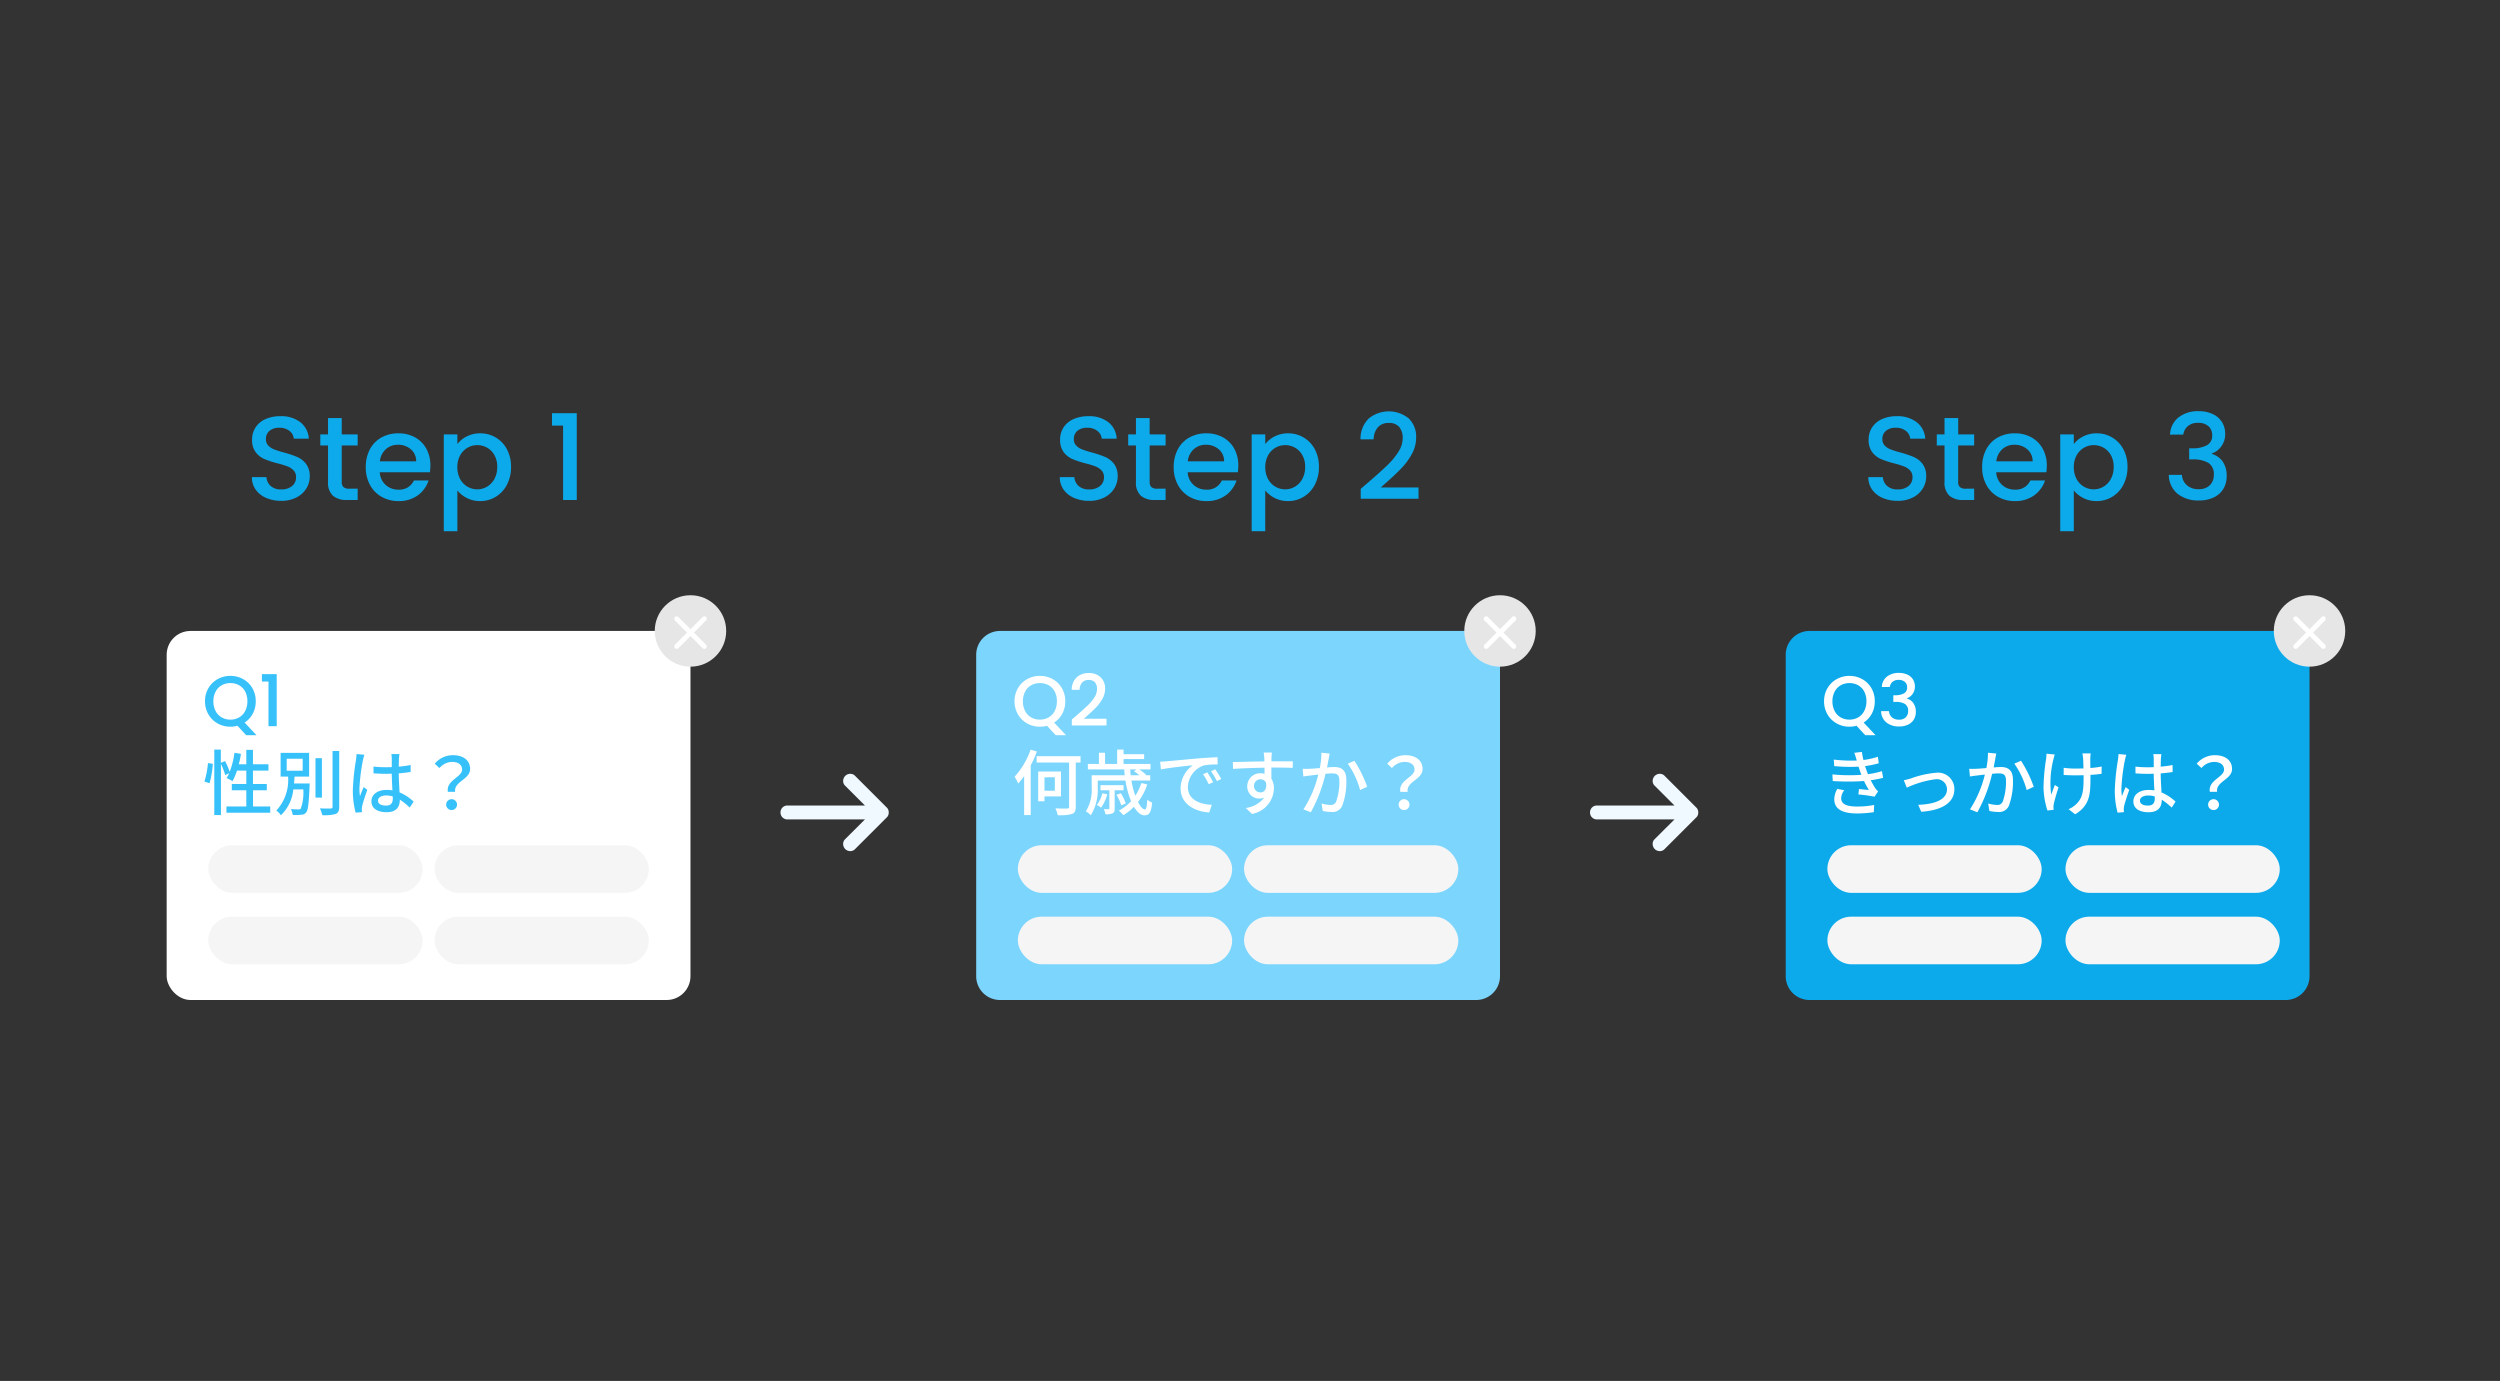 <svg xmlns="http://www.w3.org/2000/svg" width="210" height="116" viewBox="0 0 210 116">
  <rect x="0" y="0" width="210" height="116" fill="#333333" stroke="none"/>
  <g id="func-web-05" transform="translate(0 0.113)">
    <rect id="長方形_19825" data-name="長方形 19825" width="210" height="116" rx="8" transform="translate(0 -0.113)" fill="none"/>
    <g id="グループ_60434" data-name="グループ 60434">
      <path id="パス_31532" data-name="パス 31532" d="M5.619,11.07a3.113,3.113,0,0,1-1.26-.245,2.068,2.068,0,0,1-.88-.695,1.765,1.765,0,0,1-.32-1.05h1.22a1.1,1.1,0,0,0,.355.74,1.258,1.258,0,0,0,.885.29,1.363,1.363,0,0,0,.92-.285.926.926,0,0,0,.33-.735.8.8,0,0,0-.2-.57,1.371,1.371,0,0,0-.51-.34,7.691,7.691,0,0,0-.845-.26A7.917,7.917,0,0,1,4.2,7.555a1.826,1.826,0,0,1-.725-.575,1.662,1.662,0,0,1-.3-1.04,1.848,1.848,0,0,1,.3-1.05,1.916,1.916,0,0,1,.84-.69,3.052,3.052,0,0,1,1.25-.24,2.6,2.6,0,0,1,1.655.5A1.863,1.863,0,0,1,7.939,5.85H6.679a.913.913,0,0,0-.36-.65,1.331,1.331,0,0,0-.87-.27,1.234,1.234,0,0,0-.8.25.871.871,0,0,0-.31.72.731.731,0,0,0,.195.525,1.377,1.377,0,0,0,.495.325,7.685,7.685,0,0,0,.82.26,8.56,8.56,0,0,1,1.125.38,1.873,1.873,0,0,1,.74.585A1.681,1.681,0,0,1,8.019,9.03a1.9,1.9,0,0,1-.285,1,2.056,2.056,0,0,1-.83.755A2.737,2.737,0,0,1,5.619,11.07Zm5.086-4.65V9.47a.585.585,0,0,0,.145.445.721.721,0,0,0,.495.135h.7V11h-.9a1.735,1.735,0,0,1-1.18-.36,1.484,1.484,0,0,1-.41-1.17V6.42h-.65V5.49h.65V4.12h1.15V5.49h1.34v.93Zm7.446,1.69a3.564,3.564,0,0,1-.04.56H13.9a1.529,1.529,0,0,0,.49,1.06,1.547,1.547,0,0,0,1.08.4,1.334,1.334,0,0,0,1.3-.77H18a2.482,2.482,0,0,1-.9,1.245,2.655,2.655,0,0,1-1.625.485,2.814,2.814,0,0,1-1.415-.355,2.526,2.526,0,0,1-.98-1,3.051,3.051,0,0,1-.355-1.495,3.122,3.122,0,0,1,.345-1.495,2.426,2.426,0,0,1,.97-.995,2.887,2.887,0,0,1,1.435-.35,2.806,2.806,0,0,1,1.39.34,2.4,2.4,0,0,1,.95.955A2.876,2.876,0,0,1,18.152,8.11Zm-1.19-.36a1.3,1.3,0,0,0-.45-1.01,1.609,1.609,0,0,0-1.09-.38,1.464,1.464,0,0,0-1.01.375,1.567,1.567,0,0,0-.5,1.015ZM20.418,6.3a2.317,2.317,0,0,1,.79-.64,2.413,2.413,0,0,1,1.13-.26,2.5,2.5,0,0,1,2.25,1.35,3.086,3.086,0,0,1,.34,1.47,3.176,3.176,0,0,1-.34,1.485,2.541,2.541,0,0,1-.935,1.02,2.466,2.466,0,0,1-1.315.365,2.391,2.391,0,0,1-1.12-.255,2.51,2.51,0,0,1-.8-.635v3.42h-1.14V5.49h1.14Zm3.35,1.92a1.967,1.967,0,0,0-.235-.985,1.611,1.611,0,0,0-.62-.63,1.665,1.665,0,0,0-.825-.215,1.618,1.618,0,0,0-.815.22,1.638,1.638,0,0,0-.62.64,2,2,0,0,0-.235.99,2.024,2.024,0,0,0,.235,1,1.625,1.625,0,0,0,1.435.865,1.608,1.608,0,0,0,.825-.225,1.658,1.658,0,0,0,.62-.655A2.053,2.053,0,0,0,23.768,8.22Zm4.6-3.47V3.71h2.08V11H29.3V4.75Z" transform="translate(18 30.887)" fill="#0caaeb"/>
      <path id="パス_31533" data-name="パス 31533" d="M4.484,11.07a3.113,3.113,0,0,1-1.26-.245,2.068,2.068,0,0,1-.88-.695,1.765,1.765,0,0,1-.32-1.05h1.22a1.1,1.1,0,0,0,.355.74,1.258,1.258,0,0,0,.885.29,1.363,1.363,0,0,0,.92-.285.926.926,0,0,0,.33-.735.8.8,0,0,0-.2-.57,1.371,1.371,0,0,0-.51-.34,7.691,7.691,0,0,0-.845-.26,7.917,7.917,0,0,1-1.105-.365,1.826,1.826,0,0,1-.725-.575,1.662,1.662,0,0,1-.3-1.04,1.848,1.848,0,0,1,.3-1.05,1.916,1.916,0,0,1,.84-.69,3.052,3.052,0,0,1,1.25-.24,2.6,2.6,0,0,1,1.655.5A1.863,1.863,0,0,1,6.8,5.85H5.544a.913.913,0,0,0-.36-.65,1.331,1.331,0,0,0-.87-.27,1.234,1.234,0,0,0-.8.25.871.871,0,0,0-.31.72.731.731,0,0,0,.195.525,1.377,1.377,0,0,0,.5.325,7.685,7.685,0,0,0,.82.26,8.56,8.56,0,0,1,1.125.38,1.873,1.873,0,0,1,.74.585A1.681,1.681,0,0,1,6.884,9.03a1.9,1.9,0,0,1-.285,1,2.056,2.056,0,0,1-.83.755A2.737,2.737,0,0,1,4.484,11.07ZM9.57,6.42V9.47a.585.585,0,0,0,.145.445.721.721,0,0,0,.495.135h.7V11h-.9a1.735,1.735,0,0,1-1.18-.36,1.484,1.484,0,0,1-.41-1.17V6.42H7.77V5.49h.65V4.12H9.57V5.49h1.34v.93Zm7.446,1.69a3.564,3.564,0,0,1-.04.56h-4.21a1.529,1.529,0,0,0,.49,1.06,1.547,1.547,0,0,0,1.08.4,1.334,1.334,0,0,0,1.3-.77h1.23a2.482,2.482,0,0,1-.9,1.245,2.655,2.655,0,0,1-1.625.485,2.814,2.814,0,0,1-1.415-.355,2.526,2.526,0,0,1-.98-1,3.051,3.051,0,0,1-.355-1.495,3.122,3.122,0,0,1,.345-1.495,2.426,2.426,0,0,1,.97-.995,2.887,2.887,0,0,1,1.435-.35,2.806,2.806,0,0,1,1.39.34,2.4,2.4,0,0,1,.95.955A2.876,2.876,0,0,1,17.017,8.11Zm-1.19-.36a1.3,1.3,0,0,0-.45-1.01,1.609,1.609,0,0,0-1.09-.38,1.464,1.464,0,0,0-1.01.375,1.567,1.567,0,0,0-.5,1.015ZM19.283,6.3a2.317,2.317,0,0,1,.79-.64A2.413,2.413,0,0,1,21.2,5.4a2.5,2.5,0,0,1,2.25,1.35,3.086,3.086,0,0,1,.34,1.47,3.176,3.176,0,0,1-.34,1.485,2.541,2.541,0,0,1-.935,1.02,2.466,2.466,0,0,1-1.315.365,2.391,2.391,0,0,1-1.12-.255,2.51,2.51,0,0,1-.8-.635v3.42h-1.14V5.49h1.14Zm3.35,1.92a1.967,1.967,0,0,0-.235-.985,1.611,1.611,0,0,0-.62-.63,1.665,1.665,0,0,0-.825-.215,1.618,1.618,0,0,0-.815.22,1.638,1.638,0,0,0-.62.64,2,2,0,0,0-.235.99,2.024,2.024,0,0,0,.235,1,1.625,1.625,0,0,0,1.435.865,1.608,1.608,0,0,0,.825-.225,1.658,1.658,0,0,0,.62-.655A2.053,2.053,0,0,0,22.633,8.22Zm5.383,1.23q.96-.83,1.515-1.365a6.149,6.149,0,0,0,.925-1.115,2.143,2.143,0,0,0,.37-1.16,1.42,1.42,0,0,0-.285-.94,1.1,1.1,0,0,0-.895-.34,1.146,1.146,0,0,0-.915.375,1.561,1.561,0,0,0-.345,1h-1.1a2.347,2.347,0,0,1,.685-1.745,2.657,2.657,0,0,1,3.37-.005,2.133,2.133,0,0,1,.615,1.6,2.84,2.84,0,0,1-.365,1.385,5.577,5.577,0,0,1-.87,1.19q-.5.525-1.285,1.215l-.45.4h3.17v.95H27.3v-.83Z" transform="translate(87 30.887)" fill="#0caaeb"/>
      <path id="パス_31534" data-name="パス 31534" d="M4.4,11.07a3.113,3.113,0,0,1-1.26-.245,2.068,2.068,0,0,1-.88-.695,1.765,1.765,0,0,1-.32-1.05h1.22a1.1,1.1,0,0,0,.355.74,1.258,1.258,0,0,0,.885.29,1.363,1.363,0,0,0,.92-.285.926.926,0,0,0,.33-.735.8.8,0,0,0-.2-.57,1.371,1.371,0,0,0-.51-.34,7.691,7.691,0,0,0-.845-.26,7.917,7.917,0,0,1-1.105-.365,1.826,1.826,0,0,1-.725-.575,1.662,1.662,0,0,1-.3-1.04,1.848,1.848,0,0,1,.3-1.05A1.916,1.916,0,0,1,3.1,4.2a3.052,3.052,0,0,1,1.25-.24A2.6,2.6,0,0,1,6,4.465,1.863,1.863,0,0,1,6.719,5.85H5.459A.913.913,0,0,0,5.1,5.2a1.331,1.331,0,0,0-.87-.27,1.234,1.234,0,0,0-.8.25.871.871,0,0,0-.31.72.731.731,0,0,0,.195.525,1.377,1.377,0,0,0,.5.325,7.685,7.685,0,0,0,.82.26,8.56,8.56,0,0,1,1.125.38,1.873,1.873,0,0,1,.74.585A1.681,1.681,0,0,1,6.8,9.03a1.9,1.9,0,0,1-.285,1,2.056,2.056,0,0,1-.83.755A2.737,2.737,0,0,1,4.4,11.07ZM9.485,6.42V9.47a.585.585,0,0,0,.145.445.721.721,0,0,0,.5.135h.7V11h-.9a1.735,1.735,0,0,1-1.18-.36,1.484,1.484,0,0,1-.41-1.17V6.42h-.65V5.49h.65V4.12h1.15V5.49h1.34v.93Zm7.446,1.69a3.564,3.564,0,0,1-.04.56h-4.21a1.529,1.529,0,0,0,.49,1.06,1.547,1.547,0,0,0,1.08.4,1.334,1.334,0,0,0,1.3-.77h1.23a2.482,2.482,0,0,1-.905,1.245,2.655,2.655,0,0,1-1.625.485,2.814,2.814,0,0,1-1.415-.355,2.526,2.526,0,0,1-.98-1A3.051,3.051,0,0,1,11.5,8.24a3.122,3.122,0,0,1,.345-1.495,2.426,2.426,0,0,1,.97-.995,2.887,2.887,0,0,1,1.435-.35,2.806,2.806,0,0,1,1.39.34,2.4,2.4,0,0,1,.95.955A2.876,2.876,0,0,1,16.932,8.11Zm-1.19-.36a1.3,1.3,0,0,0-.45-1.01,1.609,1.609,0,0,0-1.09-.38,1.464,1.464,0,0,0-1.01.375,1.567,1.567,0,0,0-.5,1.015ZM19.2,6.3a2.317,2.317,0,0,1,.79-.64,2.413,2.413,0,0,1,1.13-.26,2.5,2.5,0,0,1,2.25,1.35,3.086,3.086,0,0,1,.34,1.47,3.176,3.176,0,0,1-.34,1.485,2.541,2.541,0,0,1-.935,1.02,2.466,2.466,0,0,1-1.315.365A2.391,2.391,0,0,1,20,10.835a2.51,2.51,0,0,1-.8-.635v3.42h-1.14V5.49H19.2Zm3.35,1.92a1.967,1.967,0,0,0-.235-.985,1.611,1.611,0,0,0-.62-.63,1.665,1.665,0,0,0-.825-.215,1.618,1.618,0,0,0-.815.22,1.638,1.638,0,0,0-.62.64,2,2,0,0,0-.235.99,2.024,2.024,0,0,0,.235,1,1.625,1.625,0,0,0,1.435.865,1.608,1.608,0,0,0,.825-.225,1.658,1.658,0,0,0,.62-.655A2.053,2.053,0,0,0,22.548,8.22Zm4.733-2.71A1.915,1.915,0,0,1,28,4.06a2.611,2.611,0,0,1,1.675-.52,2.722,2.722,0,0,1,1.21.25,1.792,1.792,0,0,1,.77.68,1.838,1.838,0,0,1,.26.97,1.716,1.716,0,0,1-.33,1.06,1.6,1.6,0,0,1-.79.59v.04a1.679,1.679,0,0,1,.92.655A2.083,2.083,0,0,1,32.041,9a2.035,2.035,0,0,1-.27,1.05,1.865,1.865,0,0,1-.8.725,2.812,2.812,0,0,1-1.27.265,2.756,2.756,0,0,1-1.775-.555,2.057,2.057,0,0,1-.745-1.595h1.1a1.248,1.248,0,0,0,.41.865,1.434,1.434,0,0,0,1,.335,1.261,1.261,0,0,0,.94-.335,1.18,1.18,0,0,0,.33-.865,1.1,1.1,0,0,0-.445-1,2.507,2.507,0,0,0-1.365-.3h-.26V6.66h.27A2.45,2.45,0,0,0,30.4,6.39a.891.891,0,0,0,.425-.82.989.989,0,0,0-.31-.765,1.253,1.253,0,0,0-.88-.285,1.238,1.238,0,0,0-.87.285,1.151,1.151,0,0,0-.37.7Z" transform="translate(155 30.887)" fill="#0caaeb"/>
      <g id="グループ_60431" data-name="グループ 60431" transform="translate(57.802 32.737)">
        <path id="パス_31466" data-name="パス 31466" d="M2,0H42a2,2,0,0,1,2,2V29a2,2,0,0,1-2,2H2a2,2,0,0,1-2-2V2A2,2,0,0,1,2,0Z" transform="translate(24.198 20.15)" fill="#7cd5fd"/>
        <path id="パス_31533-2" data-name="パス 31533" d="M3.678,6.756l-.732-.792a2.135,2.135,0,0,1-.594.078,2.16,2.16,0,0,1-1.071-.273,2.023,2.023,0,0,1-.774-.762,2.146,2.146,0,0,1-.285-1.1,2.13,2.13,0,0,1,.285-1.1,2.029,2.029,0,0,1,.774-.759,2.16,2.16,0,0,1,1.071-.273,2.172,2.172,0,0,1,1.077.273,2.008,2.008,0,0,1,.771.759,2.147,2.147,0,0,1,.282,1.1,2.17,2.17,0,0,1-.249,1.041,1.991,1.991,0,0,1-.687.747l1,1.062ZM.924,3.906a1.734,1.734,0,0,0,.183.813,1.31,1.31,0,0,0,.507.54,1.437,1.437,0,0,0,.738.189,1.437,1.437,0,0,0,.738-.189,1.31,1.31,0,0,0,.507-.54,1.734,1.734,0,0,0,.183-.813A1.716,1.716,0,0,0,3.6,3.1a1.3,1.3,0,0,0-.507-.534,1.455,1.455,0,0,0-.738-.186,1.456,1.456,0,0,0-.738.186,1.3,1.3,0,0,0-.507.534A1.716,1.716,0,0,0,.924,3.906ZM5.464,5.07q.576-.5.909-.819a3.69,3.69,0,0,0,.555-.669,1.286,1.286,0,0,0,.222-.7.852.852,0,0,0-.171-.564.662.662,0,0,0-.537-.2.688.688,0,0,0-.549.225.936.936,0,0,0-.207.6h-.66A1.408,1.408,0,0,1,5.437,1.9a1.415,1.415,0,0,1,1-.363,1.4,1.4,0,0,1,1.023.36,1.28,1.28,0,0,1,.369.96,1.7,1.7,0,0,1-.219.831,3.346,3.346,0,0,1-.522.714q-.3.315-.771.729l-.27.24h1.9v.57H5.032v-.5Zm-3.892,2.9A6.606,6.606,0,0,1,.228,10.246a4.027,4.027,0,0,1,.3.57,5.975,5.975,0,0,0,.5-.624v3.276h.552V9.292a8.38,8.38,0,0,0,.516-1.164Zm2.034,2.322v1.128h-.87V10.294ZM4.122,11.9V9.808H2.208v2.5h.528V11.9ZM5.766,8.518H2.076v.534h2.73V12.76c0,.12-.042.15-.168.156s-.552.006-.984-.012a2.2,2.2,0,0,1,.192.57,3.781,3.781,0,0,0,1.2-.1c.234-.09.318-.252.318-.606V9.052h.4ZM7.6,11.632a2.655,2.655,0,0,1-.468.99,2.3,2.3,0,0,1,.36.222,3.667,3.667,0,0,0,.522-1.122Zm1.776-.252v-.426H7.442v.426h.744V12.9c0,.054-.012.066-.072.072s-.21,0-.4-.006a1.944,1.944,0,0,1,.15.432,1.285,1.285,0,0,0,.6-.084c.138-.072.168-.186.168-.408V11.38Zm.186,1.11a3.707,3.707,0,0,0-.414-.858l-.366.132a3.873,3.873,0,0,1,.4.882Zm.9-2.862-.21.162a3.323,3.323,0,0,1,.45.33H9.98c-.018-.162-.03-.324-.042-.492Zm.408,1.146a4.362,4.362,0,0,1-.5,1.068,6.389,6.389,0,0,1-.33-1.278h1.578V10.12h-.384l.036-.036a3.321,3.321,0,0,0-.576-.456h.948V9.172H9.38V8.764h1.728V8.35H9.38V7.966H8.84V9.172H7.826V8.23H7.31v.942H6.38v.456H9.44c.006.168.018.33.036.492H6.7v1.014a3.432,3.432,0,0,1-.486,2.016,2,2,0,0,1,.414.33,4.075,4.075,0,0,0,.582-2.34v-.576H9.536A7.726,7.726,0,0,0,10.01,12.3a3.816,3.816,0,0,1-1.026.792,2.845,2.845,0,0,1,.378.384,4.346,4.346,0,0,0,.888-.708c.264.444.57.72.882.72.4,0,.57-.228.648-1.074a1.2,1.2,0,0,1-.408-.246c-.03.576-.084.828-.2.828-.168,0-.378-.234-.576-.63a4.928,4.928,0,0,0,.774-1.476ZM12.454,8.98l.06.654c.672-.144,2.07-.288,2.676-.348a2.407,2.407,0,0,0-1.02,1.95c0,1.32,1.23,1.95,2.406,2.01l.216-.642c-.99-.042-2.01-.408-2.01-1.5A1.989,1.989,0,0,1,16.108,9.3a5.782,5.782,0,0,1,1.17-.084V8.608c-.414.012-1.014.048-1.656.1-1.1.1-2.172.2-2.61.24C12.892,8.962,12.682,8.974,12.454,8.98Zm3.96.9-.36.156a5.674,5.674,0,0,1,.48.84l.372-.168A8.377,8.377,0,0,0,16.414,9.88Zm.666-.258-.36.162a5.631,5.631,0,0,1,.5.828l.366-.174A8.667,8.667,0,0,0,17.08,9.622Zm4.76-1.41h-.69c.012.06.03.246.048.438.006.072.006.174.012.306-.858.012-1.974.042-2.652.054l.018.576c.744-.048,1.728-.084,2.64-.1,0,.174.006.354.006.51a1.2,1.2,0,0,0-.336-.042,1.084,1.084,0,0,0-1.116,1.08,1,1,0,0,0,1.008,1.044.94.94,0,0,0,.42-.09,2.305,2.305,0,0,1-1.548.882l.51.5a2.225,2.225,0,0,0,1.848-2.154,1.478,1.478,0,0,0-.21-.8c0-.27,0-.618-.006-.942.87,0,1.44.012,1.794.03L23.6,8.95H21.8c0-.12,0-.228.006-.3A3.5,3.5,0,0,1,21.84,8.212Zm-1.506,2.814a.541.541,0,0,1,.546-.564.5.5,0,0,1,.468.288c.078.564-.156.81-.468.81A.526.526,0,0,1,20.334,11.026ZM26.7,8.3l-.7-.072a6.706,6.706,0,0,1-.138,1.29c-.342.03-.666.054-.858.06s-.378.012-.582,0l.06.648c.168-.03.444-.066.594-.084s.384-.048.66-.078a9.522,9.522,0,0,1-1.248,2.922l.618.246A12.528,12.528,0,0,0,26.342,10c.228-.024.426-.036.552-.036.378,0,.612.09.612.606a4.877,4.877,0,0,1-.27,1.758.47.47,0,0,1-.492.288,3.125,3.125,0,0,1-.732-.12l.1.624a3.374,3.374,0,0,0,.714.084.883.883,0,0,0,.924-.522,5.81,5.81,0,0,0,.342-2.178c0-.84-.438-1.074-1.02-1.074-.138,0-.354.012-.6.036.054-.282.108-.57.144-.756C26.636,8.578,26.666,8.422,26.7,8.3Zm2.07.606-.558.24a7.161,7.161,0,0,1,1.038,2.22l.594-.276A10.392,10.392,0,0,0,28.766,8.9Zm3.86,2.61h.612c-.126-.876,1.254-1.026,1.254-1.92,0-.738-.588-1.158-1.44-1.158a1.982,1.982,0,0,0-1.53.714l.4.366A1.421,1.421,0,0,1,32.974,9c.552,0,.846.258.846.648C33.82,10.288,32.464,10.534,32.626,11.512Zm.312,1.53a.456.456,0,0,0,0-.912.456.456,0,0,0,0,.912Z" transform="translate(27.198 22.15)" fill="#fff"/>
        <circle id="楕円形_1604" data-name="楕円形 1604" cx="3" cy="3" r="3" transform="translate(65.198 17.15)" fill="#e6e6e7"/>
        <path id="パス_31453" data-name="パス 31453" d="M1.362,1.652.347,2.667A.2.2,0,0,1,.2,2.724a.205.205,0,0,1-.145-.347L1.072,1.362.057.347A.2.2,0,0,1,0,.2.195.195,0,0,1,.2,0,.2.2,0,0,1,.347.057L1.362,1.072,2.377.057A.2.2,0,0,1,2.724.2a.2.2,0,0,1-.057.145L1.652,1.362,2.667,2.377a.205.205,0,0,1-.29.29Z" transform="translate(66.837 18.927)" fill="#fff"/>
        <rect id="長方形_20611" data-name="長方形 20611" width="18" height="4" rx="2" transform="translate(27.698 38.15)" fill="#f5f5f6"/>
        <rect id="長方形_20612" data-name="長方形 20612" width="18" height="4" rx="2" transform="translate(46.698 38.15)" fill="#f5f5f6"/>
        <rect id="長方形_20613" data-name="長方形 20613" width="18" height="4" rx="2" transform="translate(27.698 44.15)" fill="#f5f5f6"/>
        <rect id="長方形_20614" data-name="長方形 20614" width="18" height="4" rx="2" transform="translate(46.698 44.15)" fill="#f5f5f6"/>
      </g>
      <g id="グループ_60432" data-name="グループ 60432" transform="translate(125.802 32.737)">
        <path id="パス_31467" data-name="パス 31467" d="M2,0H42a2,2,0,0,1,2,2V29a2,2,0,0,1-2,2H2a2,2,0,0,1-2-2V2A2,2,0,0,1,2,0Z" transform="translate(24.198 20.15)" fill="#0caaeb"/>
        <path id="パス_31534-2" data-name="パス 31534" d="M3.678,6.756l-.732-.792a2.135,2.135,0,0,1-.594.078,2.16,2.16,0,0,1-1.071-.273,2.023,2.023,0,0,1-.774-.762,2.146,2.146,0,0,1-.285-1.1,2.13,2.13,0,0,1,.285-1.1,2.029,2.029,0,0,1,.774-.759,2.16,2.16,0,0,1,1.071-.273,2.172,2.172,0,0,1,1.077.273,2.008,2.008,0,0,1,.771.759,2.147,2.147,0,0,1,.282,1.1,2.17,2.17,0,0,1-.249,1.041,1.991,1.991,0,0,1-.687.747l1,1.062ZM.924,3.906a1.734,1.734,0,0,0,.183.813,1.31,1.31,0,0,0,.507.54,1.437,1.437,0,0,0,.738.189,1.437,1.437,0,0,0,.738-.189,1.31,1.31,0,0,0,.507-.54,1.734,1.734,0,0,0,.183-.813A1.716,1.716,0,0,0,3.6,3.1a1.3,1.3,0,0,0-.507-.534,1.455,1.455,0,0,0-.738-.186,1.456,1.456,0,0,0-.738.186,1.3,1.3,0,0,0-.507.534A1.716,1.716,0,0,0,.924,3.906Zm4.15-1.2a1.149,1.149,0,0,1,.429-.87,1.567,1.567,0,0,1,1.005-.312,1.633,1.633,0,0,1,.726.15,1.075,1.075,0,0,1,.462.408,1.1,1.1,0,0,1,.156.582,1.03,1.03,0,0,1-.2.636.963.963,0,0,1-.474.354v.024a1.007,1.007,0,0,1,.552.393,1.25,1.25,0,0,1,.2.729,1.221,1.221,0,0,1-.162.63,1.119,1.119,0,0,1-.48.435,1.687,1.687,0,0,1-.762.159,1.654,1.654,0,0,1-1.065-.333,1.234,1.234,0,0,1-.447-.957h.66a.749.749,0,0,0,.246.519.86.86,0,0,0,.6.2.756.756,0,0,0,.564-.2.708.708,0,0,0,.2-.519.662.662,0,0,0-.267-.6A1.5,1.5,0,0,0,6.2,3.96H6.04V3.4H6.2a1.47,1.47,0,0,0,.741-.162A.535.535,0,0,0,7.2,2.742a.593.593,0,0,0-.186-.459.752.752,0,0,0-.528-.171.743.743,0,0,0-.522.171.691.691,0,0,0-.222.423ZM2.952,8.83l.018.054a12.21,12.21,0,0,1-1.932-.078l.036.546A14.221,14.221,0,0,0,3.12,9.4c.042.126.084.264.138.42.03.084.066.174.1.264a14.021,14.021,0,0,1-2.436-.036l.03.558a19.153,19.153,0,0,0,2.628,0,6.186,6.186,0,0,0,.408.756l-.834-.084-.048.456a13.247,13.247,0,0,1,1.356.186l.3-.444a1.566,1.566,0,0,1-.246-.282,5.646,5.646,0,0,1-.372-.654,9.772,9.772,0,0,0,1.038-.2l-.1-.564a6.606,6.606,0,0,1-1.176.252c-.042-.114-.084-.222-.12-.324s-.078-.228-.12-.354a8.3,8.3,0,0,0,1.152-.234l-.078-.546a6.594,6.594,0,0,1-1.212.27,5.586,5.586,0,0,1-.126-.678l-.642.072C2.838,8.434,2.9,8.638,2.952,8.83ZM1.92,11.38l-.588-.114a1.815,1.815,0,0,0-.252.9c.012.81.708,1.164,1.9,1.164A9.473,9.473,0,0,0,4.4,13.222l.03-.606a7.088,7.088,0,0,1-1.464.132c-.876,0-1.308-.222-1.308-.7A1.152,1.152,0,0,1,1.92,11.38Zm5-.84.252.624A8.211,8.211,0,0,1,9.6,10.456a.854.854,0,0,1,.948.834c0,.906-1.086,1.272-2.418,1.314l.252.582c1.74-.108,2.784-.762,2.784-1.89A1.37,1.37,0,0,0,9.644,9.91a8.131,8.131,0,0,0-2.13.48C7.328,10.444,7.094,10.51,6.92,10.54ZM14.692,8.3l-.7-.072a6.706,6.706,0,0,1-.138,1.29c-.342.03-.666.054-.858.06s-.378.012-.582,0l.06.648c.168-.03.444-.066.594-.084s.384-.048.66-.078a9.522,9.522,0,0,1-1.248,2.922l.618.246A12.528,12.528,0,0,0,14.338,10c.228-.024.426-.036.552-.036.378,0,.612.09.612.606a4.877,4.877,0,0,1-.27,1.758.47.47,0,0,1-.492.288,3.125,3.125,0,0,1-.732-.12l.1.624a3.374,3.374,0,0,0,.714.084.883.883,0,0,0,.924-.522,5.81,5.81,0,0,0,.342-2.178c0-.84-.438-1.074-1.02-1.074-.138,0-.354.012-.6.036.054-.282.108-.57.144-.756C14.632,8.578,14.662,8.422,14.692,8.3Zm2.07.606-.558.24a7.161,7.161,0,0,1,1.038,2.22l.594-.276A10.392,10.392,0,0,0,16.762,8.9Zm5.858-.618h-.7a3.6,3.6,0,0,1,.06.378c.012.156.024.516.03.882-.246.006-.492.012-.72.012a6.506,6.506,0,0,1-.942-.066V10.1c.276.012.672.03.948.03.234,0,.48-.006.726-.012v.2c0,1.092-.066,1.71-.624,2.232a1.958,1.958,0,0,1-.636.42l.552.432c1.236-.756,1.284-1.686,1.284-3.078v-.234c.348-.018.678-.054.936-.09l.006-.612a8.925,8.925,0,0,1-.948.126c-.006-.36-.012-.714-.006-.846A3.335,3.335,0,0,1,22.62,8.284Zm-3.018.09-.7-.066a3.032,3.032,0,0,1-.03.45,16.442,16.442,0,0,0-.216,2.4,6.635,6.635,0,0,0,.33,1.92l.522-.06c-.006-.072-.018-.162-.018-.222a1.74,1.74,0,0,1,.03-.282c.072-.312.24-.924.4-1.38l-.312-.2c-.1.264-.228.6-.306.822a7.93,7.93,0,0,1,.18-2.952C19.512,8.692,19.56,8.5,19.6,8.374Zm7.154,3.876c0-.258.282-.432.684-.432A1.934,1.934,0,0,1,28,11.9v.162c0,.378-.138.606-.582.606C27.032,12.67,26.756,12.532,26.756,12.25Zm1.8-3.906h-.678a2.952,2.952,0,0,1,.036.384v.708c-.168.006-.33.012-.5.012a9.768,9.768,0,0,1-1.038-.054l.006.564c.348.024.678.042,1.026.042.168,0,.336-.006.5-.012.012.468.036.984.06,1.4a3.193,3.193,0,0,0-.486-.036c-.8,0-1.278.408-1.278.96,0,.576.474.912,1.284.912.834,0,1.1-.474,1.1-1.026v-.03a5.7,5.7,0,0,1,.834.666l.324-.5a3.958,3.958,0,0,0-1.182-.774c-.018-.462-.06-1-.066-1.6.348-.024.684-.066,1-.114V9.262a9.28,9.28,0,0,1-1,.138c.006-.276.012-.534.018-.684C28.526,8.6,28.538,8.464,28.556,8.344ZM25.61,8.4l-.654-.06c-.006.156-.03.348-.048.5a18.41,18.41,0,0,0-.264,2.514,7.022,7.022,0,0,0,.234,1.908l.534-.042c-.006-.072-.012-.162-.018-.222a1.549,1.549,0,0,1,.03-.276c.066-.306.27-.918.432-1.374l-.3-.234c-.1.222-.228.522-.312.768a3.9,3.9,0,0,1-.048-.642A15.862,15.862,0,0,1,25.49,8.86C25.514,8.752,25.574,8.506,25.61,8.4Zm7.016,3.114h.612c-.126-.876,1.254-1.026,1.254-1.92,0-.738-.588-1.158-1.44-1.158a1.982,1.982,0,0,0-1.53.714l.4.366A1.421,1.421,0,0,1,32.974,9c.552,0,.846.258.846.648C33.82,10.288,32.464,10.534,32.626,11.512Zm.312,1.53a.456.456,0,0,0,0-.912.456.456,0,0,0,0,.912Z" transform="translate(27.198 22.15)" fill="#fff"/>
        <circle id="楕円形_1604-2" data-name="楕円形 1604" cx="3" cy="3" r="3" transform="translate(65.198 17.15)" fill="#e6e6e7"/>
        <path id="パス_31453-2" data-name="パス 31453" d="M1.362,1.652.347,2.667A.2.2,0,0,1,.2,2.724a.205.205,0,0,1-.145-.347L1.072,1.362.057.347A.2.2,0,0,1,0,.2.195.195,0,0,1,.2,0,.2.2,0,0,1,.347.057L1.362,1.072,2.377.057A.2.2,0,0,1,2.724.2a.2.2,0,0,1-.057.145L1.652,1.362,2.667,2.377a.205.205,0,0,1-.29.29Z" transform="translate(66.837 18.927)" fill="#fff"/>
        <rect id="長方形_20615" data-name="長方形 20615" width="18" height="4" rx="2" transform="translate(27.698 38.15)" fill="#f5f5f6"/>
        <rect id="長方形_20616" data-name="長方形 20616" width="18" height="4" rx="2" transform="translate(47.698 38.15)" fill="#f5f5f6"/>
        <rect id="長方形_20617" data-name="長方形 20617" width="18" height="4" rx="2" transform="translate(27.698 44.15)" fill="#f5f5f6"/>
        <rect id="長方形_20618" data-name="長方形 20618" width="18" height="4" rx="2" transform="translate(47.698 44.15)" fill="#f5f5f6"/>
      </g>
      <g id="グループ_60433" data-name="グループ 60433">
        <g id="グループ_60360" data-name="グループ 60360" transform="translate(-10.198 32.737)">
          <rect id="長方形_20530" data-name="長方形 20530" width="44" height="31" rx="2" transform="translate(24.198 20.15)" fill="#fff"/>
          <path id="パス_31532-2" data-name="パス 31532" d="M3.678,6.756l-.732-.792a2.135,2.135,0,0,1-.594.078,2.16,2.16,0,0,1-1.071-.273,2.023,2.023,0,0,1-.774-.762,2.146,2.146,0,0,1-.285-1.1,2.13,2.13,0,0,1,.285-1.1,2.029,2.029,0,0,1,.774-.759,2.16,2.16,0,0,1,1.071-.273,2.172,2.172,0,0,1,1.077.273,2.008,2.008,0,0,1,.771.759,2.147,2.147,0,0,1,.282,1.1,2.17,2.17,0,0,1-.249,1.041,1.991,1.991,0,0,1-.687.747l1,1.062ZM.924,3.906a1.734,1.734,0,0,0,.183.813,1.31,1.31,0,0,0,.507.54,1.437,1.437,0,0,0,.738.189,1.437,1.437,0,0,0,.738-.189,1.31,1.31,0,0,0,.507-.54,1.734,1.734,0,0,0,.183-.813A1.716,1.716,0,0,0,3.6,3.1a1.3,1.3,0,0,0-.507-.534,1.455,1.455,0,0,0-.738-.186,1.456,1.456,0,0,0-.738.186,1.3,1.3,0,0,0-.507.534A1.716,1.716,0,0,0,.924,3.906ZM5,2.25V1.626H6.244V6h-.69V2.25Zm-4.4,8.542A7.609,7.609,0,0,0,.876,9.16L.468,9.1a6.81,6.81,0,0,1-.3,1.548Zm3.654,1.95V11.38H5.412v-.522H4.248V9.73h1.3V9.2h-1.3V7.99H3.69V9.2H3.06a8.082,8.082,0,0,0,.18-.876l-.546-.09a7.062,7.062,0,0,1-.4,1.6,5.378,5.378,0,0,0-.39-.9l-.354.144V7.966H1v5.5h.558v-4.3a5.46,5.46,0,0,1,.36.942l.336-.162a2.667,2.667,0,0,1-.222.414,3.247,3.247,0,0,1,.5.258A5.4,5.4,0,0,0,2.91,9.73h.78v1.128H2.472v.522H3.69v1.362H2.022v.528H5.7v-.528ZM7.082,8.734H8.426V9.742H7.082Zm.612,2.076c.024-.192.036-.384.048-.576H8.966V8.242H6.572v1.992H7.2a3.787,3.787,0,0,1-.99,2.856,1.4,1.4,0,0,1,.384.39,3.438,3.438,0,0,0,1.044-2.172h.84a4.024,4.024,0,0,1-.21,1.614c-.042.06-.1.066-.2.066a6.044,6.044,0,0,1-.642-.03,1.153,1.153,0,0,1,.156.492,4.526,4.526,0,0,0,.726-.012.513.513,0,0,0,.408-.192c.162-.186.222-.744.288-2.208.006-.072.006-.228.006-.228ZM10.04,8.686H9.5V12h.54Zm.894-.6v4.68c0,.108-.042.144-.156.15s-.5.006-.906-.012a2.584,2.584,0,0,1,.2.57,3.512,3.512,0,0,0,1.128-.1c.21-.1.294-.264.294-.612V8.086Zm3.818,4.164c0-.258.282-.432.684-.432a1.934,1.934,0,0,1,.558.084v.162c0,.378-.138.606-.582.606C15.028,12.67,14.752,12.532,14.752,12.25Zm1.8-3.906h-.678a2.952,2.952,0,0,1,.036.384v.708c-.168.006-.33.012-.5.012a9.768,9.768,0,0,1-1.038-.054l.006.564c.348.024.678.042,1.026.042.168,0,.336-.006.5-.012.012.468.036.984.06,1.4a3.193,3.193,0,0,0-.486-.036c-.8,0-1.278.408-1.278.96,0,.576.474.912,1.284.912.834,0,1.1-.474,1.1-1.026v-.03a5.7,5.7,0,0,1,.834.666l.324-.5a3.958,3.958,0,0,0-1.182-.774c-.018-.462-.06-1-.066-1.6.348-.024.684-.066,1-.114V9.262a9.28,9.28,0,0,1-1,.138c.006-.276.012-.534.018-.684C16.522,8.6,16.534,8.464,16.552,8.344ZM13.606,8.4l-.654-.06c-.006.156-.03.348-.048.5a18.41,18.41,0,0,0-.264,2.514,7.023,7.023,0,0,0,.234,1.908l.534-.042c-.006-.072-.012-.162-.018-.222a1.549,1.549,0,0,1,.03-.276c.066-.306.27-.918.432-1.374l-.3-.234c-.1.222-.228.522-.312.768a3.9,3.9,0,0,1-.048-.642,15.862,15.862,0,0,1,.294-2.376C13.51,8.752,13.57,8.506,13.606,8.4Zm7.016,3.114h.612c-.126-.876,1.254-1.026,1.254-1.92,0-.738-.588-1.158-1.44-1.158a1.982,1.982,0,0,0-1.53.714l.4.366A1.421,1.421,0,0,1,20.97,9c.552,0,.846.258.846.648C21.816,10.288,20.46,10.534,20.622,11.512Zm.312,1.53a.456.456,0,0,0,0-.912.456.456,0,0,0,0,.912Z" transform="translate(27.198 22.15)" fill="#36c1fa"/>
          <circle id="楕円形_1604-3" data-name="楕円形 1604" cx="3" cy="3" r="3" transform="translate(65.198 17.15)" fill="#e6e6e7"/>
          <path id="パス_31453-3" data-name="パス 31453" d="M1.362,1.652.347,2.667A.2.2,0,0,1,.2,2.724a.205.205,0,0,1-.145-.347L1.072,1.362.057.347A.2.2,0,0,1,0,.2.195.195,0,0,1,.2,0,.2.2,0,0,1,.347.057L1.362,1.072,2.377.057A.2.2,0,0,1,2.724.2a.2.2,0,0,1-.057.145L1.652,1.362,2.667,2.377a.205.205,0,0,1-.29.29Z" transform="translate(66.837 18.927)" fill="#fff"/>
        </g>
        <rect id="長方形_20599" data-name="長方形 20599" width="18" height="4" rx="2" transform="translate(17.5 70.887)" fill="#f5f5f6"/>
        <rect id="長方形_20601" data-name="長方形 20601" width="18" height="4" rx="2" transform="translate(36.5 70.887)" fill="#f5f5f6"/>
        <rect id="長方形_20600" data-name="長方形 20600" width="18" height="4" rx="2" transform="translate(17.5 76.887)" fill="#f5f5f6"/>
        <rect id="長方形_20602" data-name="長方形 20602" width="18" height="4" rx="2" transform="translate(36.5 76.887)" fill="#f5f5f6"/>
      </g>
      <path id="arrow_right_alt_FILL0_wght400_GRAD0_opsz24" d="M7.092,3.831H.584A.573.573,0,0,1,0,3.247a.573.573,0,0,1,.584-.584H7.092L5.429,1A.535.535,0,0,1,5.261.591.616.616,0,0,1,5.429.183.6.6,0,0,1,5.845,0,.543.543,0,0,1,6.26.168L8.931,2.839a.512.512,0,0,1,.124.19.675.675,0,0,1,0,.438.511.511,0,0,1-.124.19L6.26,6.326a.543.543,0,0,1-.416.168.6.6,0,0,1-.416-.182A.616.616,0,0,1,5.261,5.9a.535.535,0,0,1,.168-.409Z" transform="translate(65.563 64.887)" fill="#f0f9ff"/>
      <path id="arrow_right_alt_FILL0_wght400_GRAD0_opsz24-2" data-name="arrow_right_alt_FILL0_wght400_GRAD0_opsz24" d="M7.092,3.831H.584A.573.573,0,0,1,0,3.247a.573.573,0,0,1,.584-.584H7.092L5.429,1A.535.535,0,0,1,5.261.591.616.616,0,0,1,5.429.183.6.6,0,0,1,5.845,0,.543.543,0,0,1,6.26.168L8.931,2.839a.512.512,0,0,1,.124.19.675.675,0,0,1,0,.438.511.511,0,0,1-.124.19L6.26,6.326a.543.543,0,0,1-.416.168.6.6,0,0,1-.416-.182A.616.616,0,0,1,5.261,5.9a.535.535,0,0,1,.168-.409Z" transform="translate(133.563 64.887)" fill="#f0f9ff"/>
    </g>
  </g>
</svg>
